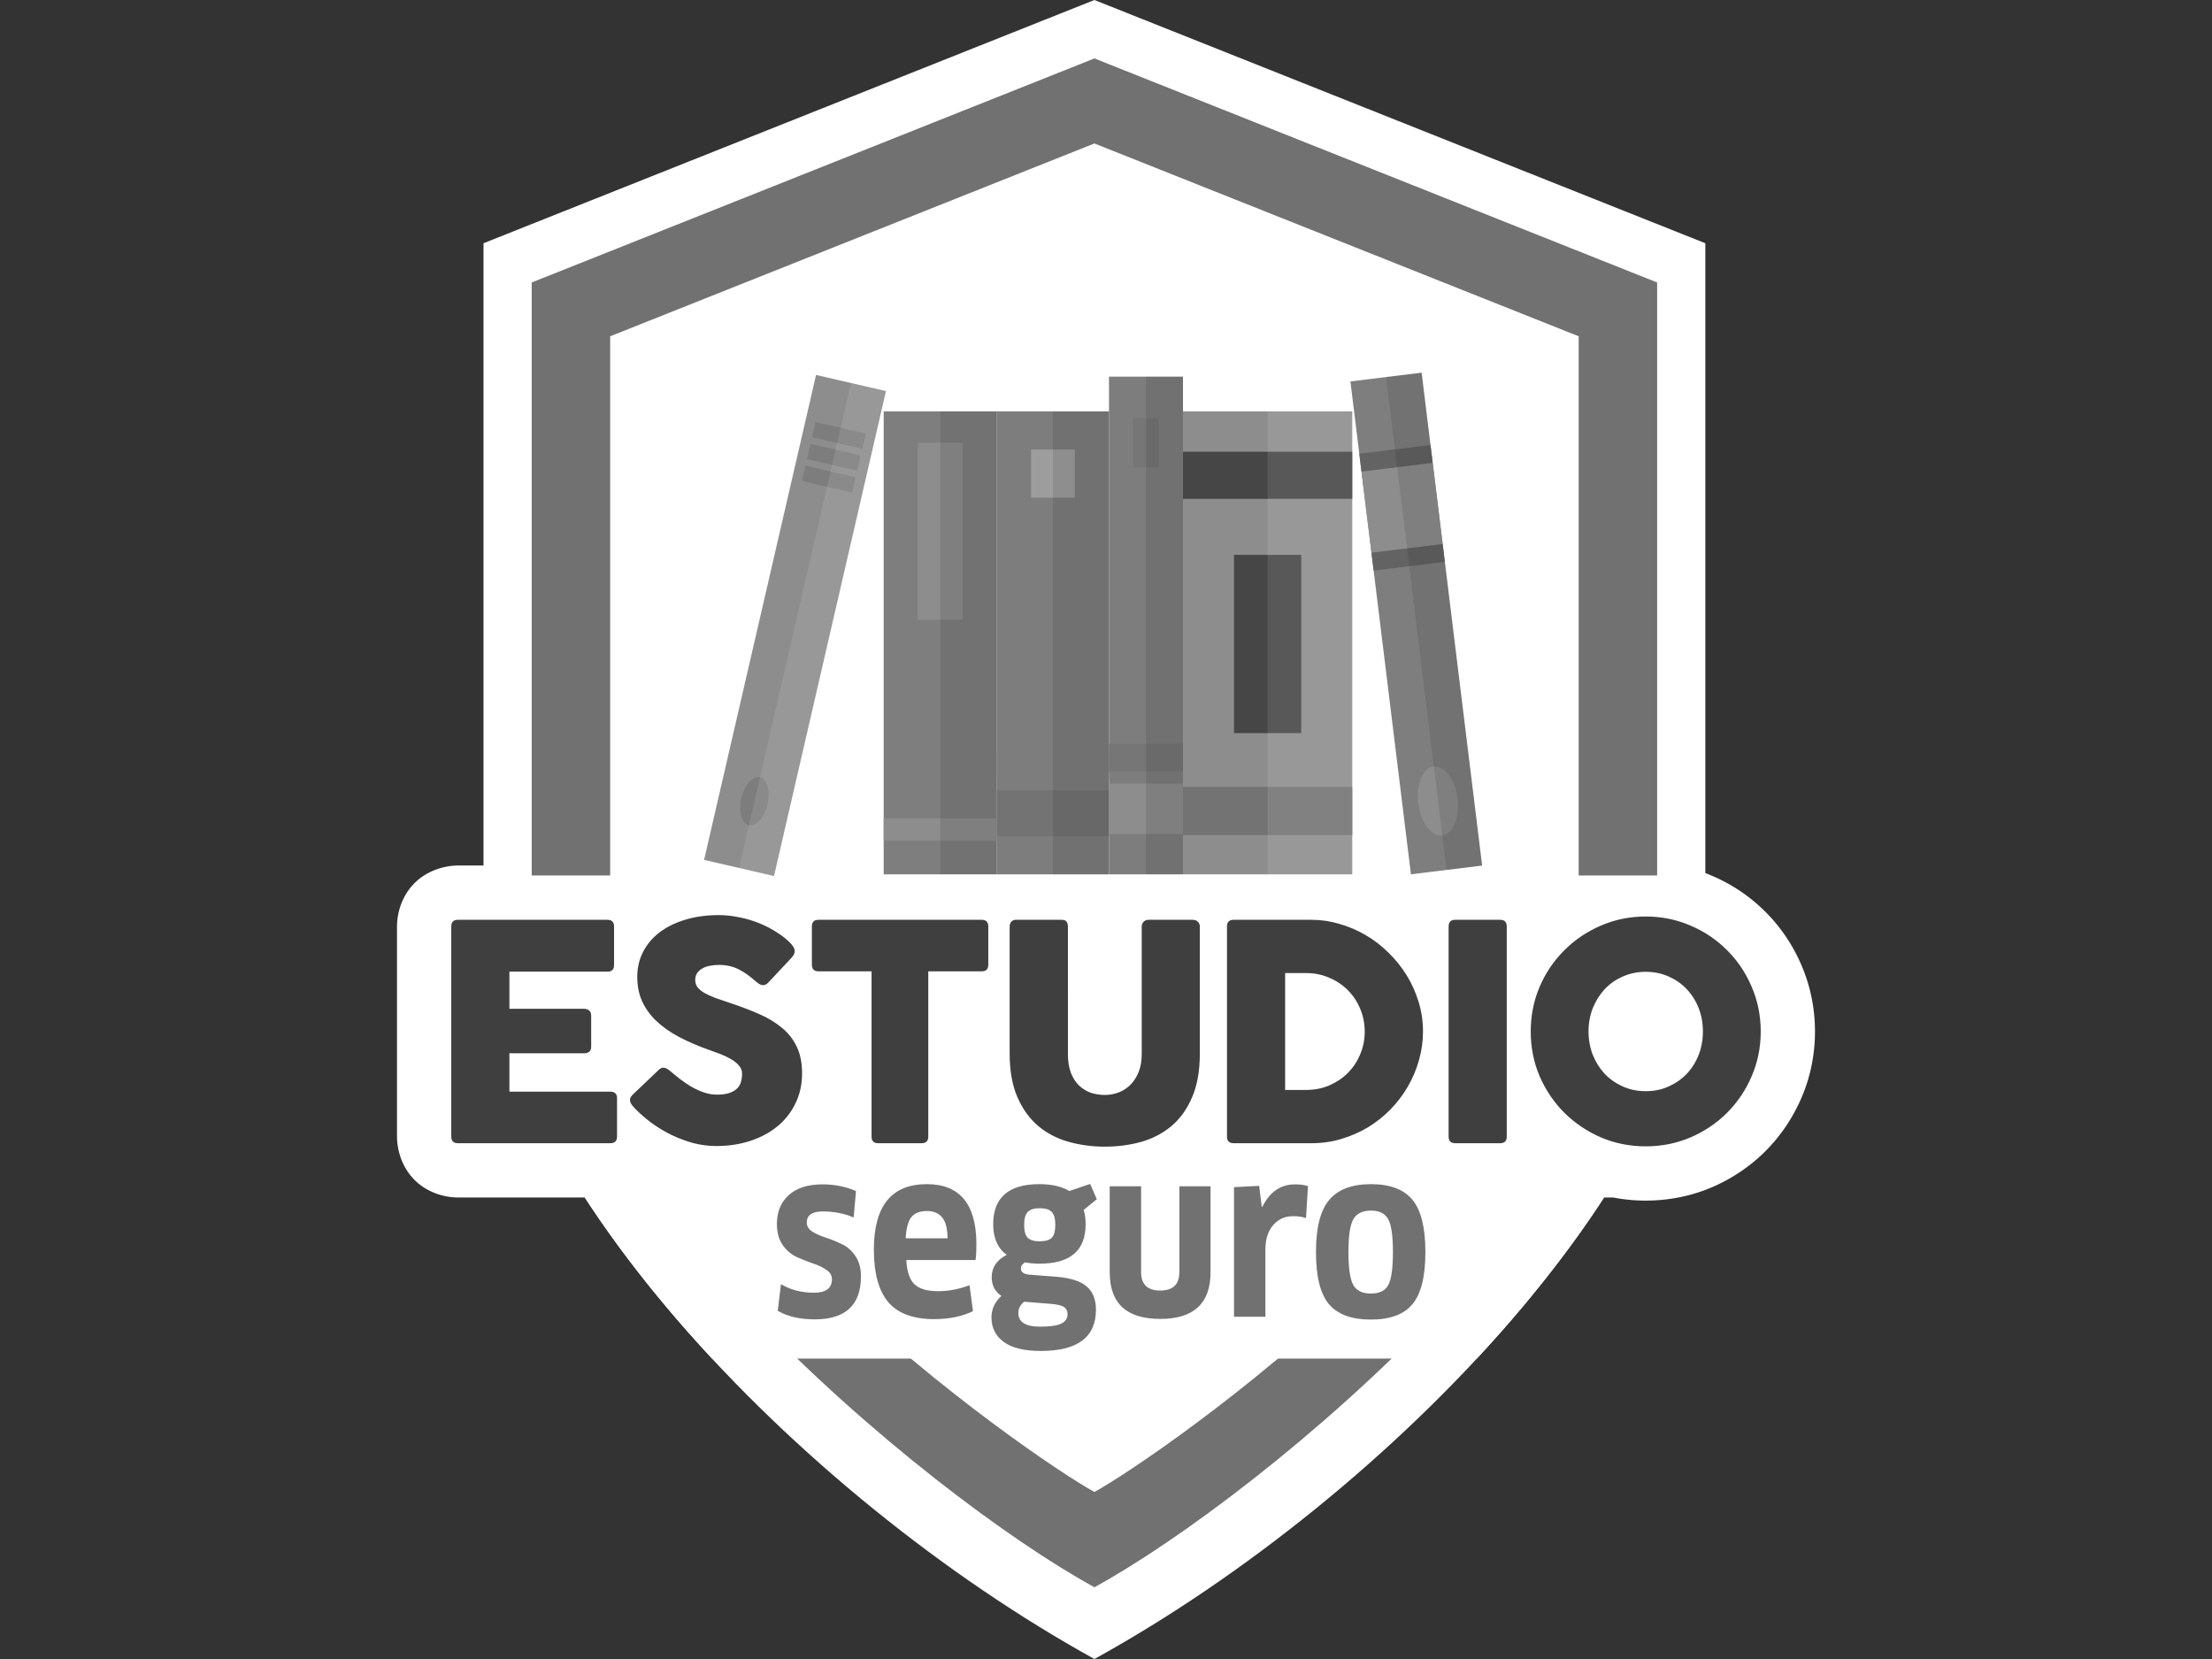 <svg xmlns="http://www.w3.org/2000/svg" viewBox="0 0 800 600" height="600" width="800"><rect x="0" y="0" width="800" height="600" fill="#333333" stroke="none"/><path d="M165.59 313.03c-4.142 0-10.86 1.438-15.826 6.524-4.966 5.086-6.18 11.533-6.18 15.539v75.984c0 4.062 1.319 10.635 6.34 15.659 5.021 5.024 11.6 6.347 15.666 6.347H583.35a62.436 62.436 0 0011.85 1.133c8.194 0 16.365-1.597 23.886-4.796l.114-.048c7.18-3.108 13.768-7.514 19.284-13.03 5.527-5.527 9.954-12.123 13.042-19.316 3.255-7.535 4.888-15.741 4.888-23.968 0-8.218-1.63-16.414-4.879-23.942-3.076-7.212-7.503-13.826-13.055-19.341-5.515-5.552-12.129-9.98-19.34-13.055-7.53-3.25-15.726-4.878-23.942-4.878a61.73 61.73 0 00-12.071 1.19zm429.75 58.057c.086-.004.152 0 .16.014.058.026.117.053.177.078.083.037.083.033.085.03-.004 0-.006 0 0 .007.114.121.153.137.314.549.081.209.18.477.18 1.292 0 .728-.087 1.02-.209 1.34-.105.258-.164.337-.236.412-.048.052-.093.096-.324.202a2.518 2.518 0 01-.287.007c-.18 0-.208-.004-.253-.007v-3.903c.106-.006.262-.017.392-.02z" style="line-height:1.25;-inkscape-font-specification:'Cocogoose Pro, Normal';font-variant-ligatures:normal;font-variant-caps:normal;font-variant-numeric:normal;font-variant-east-asian:normal;text-align:center" font-weight="400" font-size="268.354" font-family="'Cocogoose Pro'" letter-spacing="-12.5" text-anchor="middle" fill="#fff"/><path d="M395.814 0L174.868 87.973v242.838c0 91.381 113.52 209.943 220.946 269.189C503.241 540.754 616.76 422.192 616.76 330.81V87.974z" fill="#fff"/><path d="M395.814 21.13L192.3 102.162V329.41c0 93.002 142.238 211.057 203.514 244.644 61.276-33.588 203.513-151.642 203.513-244.644V102.162zm0 30.759l175.135 69.733V329.41c0 93.002-152.178 197.601-175.135 210.185-22.957-12.584-175.135-117.183-175.135-210.185V121.622z" fill="#717171"/><path d="M174.868 316.622v14.189c0 50.095 34.119 108.358 82.644 160.54h276.605c48.525-52.182 82.643-110.445 82.643-160.54v-14.19z" fill="#fff" paint-order="markers fill stroke"/><path d="M311.374 461.614q0 15.55-16.715 15.55-8.086 0-13.372-3.11l1.166-9.641q5.053 3.11 11.973 3.11 6.453 0 6.453-4.898 0-2.1-2.1-3.421-2.021-1.4-4.975-2.332-2.877-1.011-5.831-2.333-2.877-1.4-4.976-4.354-2.021-3.032-2.021-7.541 0-6.453 4.198-10.34 4.276-3.965 12.362-3.965 6.375 0 12.05 2.41l-.855 9.563q-5.131-2.177-11.195-2.177-5.753 0-5.753 4.043 0 1.943 2.02 3.265 2.022 1.244 4.899 2.177 2.876.933 5.753 2.332 2.876 1.322 4.898 4.276 2.021 2.955 2.021 7.386zm26.44 15.471q-11.273 0-16.56-6.142-5.21-6.22-5.21-18.97 0-23.712 19.127-23.712 17.96 0 17.96 21.769 0 3.42-.312 5.676h-25.034q.31 6.219 2.954 8.785 2.721 2.487 8.474 2.487 5.831 0 11.429-2.177l1.244 9.408q-5.986 2.877-14.072 2.877zm-10.263-29.232h15.161q-.078-5.364-2.021-7.62-1.866-2.253-5.443-2.253-3.887 0-5.675 2.254-1.71 2.177-2.022 7.619zm48.441 9.174q-2.721 0-5.286-.466-1.478.855-1.478 2.254 0 1.866 2.954 2.177l10.03.778q7.463.622 10.806 3.498 3.343 2.877 3.343 8.396 0 14.928-19.903 14.928-9.018 0-13.45-3.265-4.43-3.266-4.43-8.863 0-4.432 3.575-7.775-3.498-2.41-3.498-6.764 0-5.286 5.442-8.085-4.898-3.577-4.898-11.04 0-14.539 16.715-14.539 6.686 0 10.807 2.488l7.541-2.565 2.41 5.52-4.742 3.887q.7 2.254.7 5.209 0 14.227-16.638 14.227zm4.198 14.539l-9.796-.778q-2.099 1.71-2.099 4.043 0 4.976 7.853 4.976 5.597 0 7.774-1.167 2.177-1.088 2.177-3.343 0-1.71-1.244-2.565-1.244-.856-4.665-1.166zm-4.198-34.597q-3.032 0-4.354 1.4-1.244 1.399-1.244 4.586 0 3.421 1.322 4.743 1.4 1.243 4.12 1.243 3.343 0 4.588-1.321 1.243-1.322 1.243-4.665t-1.321-4.665q-1.244-1.321-4.354-1.321zm61.813-7.93v31.098q0 16.87-18.193 16.87-18.27 0-18.27-16.87v-31.098h11.351v31.02q0 6.686 6.92 6.686 6.919 0 6.919-6.686v-31.02zm19.845 47.191H446.3v-46.88l9.096-.467.933 7.542h.233q4.043-8.086 11.818-8.086 2.798 0 4.664.622l-.7 11.584q-1.943-.7-4.664-.7-4.432 0-7.23 3.266-2.8 3.187-2.8 8.863zm53.198-42.293q4.665 5.675 4.665 18.892 0 13.217-4.665 18.814-4.587 5.598-15.083 5.598-10.418 0-15.16-5.598-4.665-5.597-4.665-18.814 0-13.14 4.743-18.815 4.82-5.753 15.16-5.753t15.005 5.676zm-21.38 6.997q-1.788 3.032-1.788 11.895t1.788 11.973q1.788 3.032 6.375 3.032 4.51 0 6.22-3.033 1.71-3.11 1.71-11.972 0-8.863-1.71-11.895-1.71-3.11-6.22-3.11-4.587 0-6.375 3.11z" style="line-height:1.25;-inkscape-font-specification:'ClanOT, Bold Semi-Condensed';font-variant-ligatures:normal;font-variant-caps:normal;font-variant-numeric:normal;font-variant-east-asian:normal;text-align:center" font-weight="700" font-stretch="semi-condensed" font-size="191.773" font-family="ClanOT" text-anchor="middle" fill="#717171"/><path d="M163.21 411.077q0 2.38 2.38 2.38h55.133q2.436 0 2.436-2.38v-13.882q0-2.38-2.436-2.38h-36.49v-13.882h26.914q2.663 0 2.663-2.38v-11.22q0-1.303-.737-1.87-.68-.622-1.926-.622h-26.915v-13.43h35.471q2.38 0 2.38-2.38v-13.938q0-2.437-2.38-2.437H165.59q-2.38 0-2.38 2.437zm66.243-10.369q2.72 2.833 6.062 5.326 3.4 2.493 7.196 4.363 3.854 1.87 7.99 3.003 4.137 1.077 8.33 1.077 6.686 0 12.352-1.87t9.803-5.27q4.193-3.456 6.516-8.329 2.38-4.873 2.38-10.823 0-5.666-1.927-9.632-1.87-3.967-5.326-6.8-3.4-2.89-8.216-4.986-4.76-2.096-10.54-4.023-2.946-.963-5.326-1.813-2.323-.907-3.966-1.814-1.643-.963-2.493-2.04-.85-1.133-.85-2.663 0-1.53.736-2.55.794-1.076 1.984-1.7 1.246-.679 2.776-.906 1.53-.283 3.06-.283 4.023 0 7.139 1.586 3.117 1.587 6.063 4.25.737.623 1.417 1.077.68.396 1.416.396.907 0 1.757-.85l8.33-8.895q1.302-1.304 1.302-2.494 0-1.19-1.133-2.493-2.096-2.323-5.156-4.25-3.003-1.983-6.516-3.4-3.457-1.416-7.253-2.152-3.74-.794-7.423-.794-6.573 0-12.012 1.643-5.383 1.587-9.293 4.533-3.853 2.89-6.006 7.027-2.153 4.136-2.153 9.179 0 4.76 1.7 8.67 1.756 3.909 5.1 7.139 3.342 3.23 8.329 5.893 5.043 2.663 11.558 4.93 1.474.51 3.4 1.246 1.927.737 3.683 1.757 1.757.963 2.947 2.323 1.19 1.303 1.19 3.003 0 1.53-.397 2.946-.34 1.36-1.36 2.38-1.02 1.02-2.777 1.643-1.756.624-4.532.624-2.493 0-4.873-.85-2.38-.85-4.533-2.097-2.153-1.303-4.08-2.776-1.87-1.53-3.4-2.777-.623-.566-1.303-.906-.623-.34-1.247-.34-.85 0-1.643.793l-9.406 8.953q-.68.68-.906 1.303-.17.623 0 1.246.17.567.566 1.133.454.567.964 1.134zm64.174-51.847q0 2.437 2.38 2.437h19.208v59.779q0 2.38 2.38 2.38h15.695q2.437 0 2.437-2.38v-59.779h19.322q2.38 0 2.38-2.437v-13.768q0-2.437-2.38-2.437h-59.043q-2.38 0-2.38 2.437zm92.604-13.768q0-1.02-.453-1.7-.397-.737-1.87-.737h-16.602q-.963 0-1.586.737-.567.736-.567 1.7v45.84q0 9.35 2.776 15.808 2.833 6.46 7.536 10.483 4.76 3.967 10.993 5.723 6.233 1.757 13.089 1.757 6.856 0 13.089-1.7 6.233-1.757 10.936-5.666 4.76-3.967 7.536-10.427 2.833-6.459 2.833-15.978v-45.84q0-.964-.68-1.7-.68-.737-1.983-.737h-15.865q-1.134 0-1.814.737-.68.736-.68 1.7v46.123q0 3.626-1.076 6.403-1.077 2.72-2.89 4.59-1.813 1.87-4.25 2.833-2.436.963-5.156.963-2.607 0-5.043-.794-2.38-.85-4.25-2.606-1.813-1.756-2.946-4.59-1.077-2.833-1.077-6.799zm107.337 38.02q0 4.363-1.643 8.216-1.587 3.797-4.42 6.687-2.833 2.833-6.743 4.532-3.853 1.644-8.386 1.644h-7.593v-42.27h7.593q4.533 0 8.386 1.7 3.91 1.642 6.743 4.532 2.833 2.834 4.42 6.687 1.643 3.853 1.643 8.272zm-49.807 37.964q0 2.38 2.38 2.38h28.218q5.61 0 10.71-1.53 5.156-1.53 9.632-4.193 4.476-2.72 8.16-6.46 3.683-3.796 6.289-8.272 2.607-4.476 4.023-9.52 1.473-5.1 1.473-10.369 0-5.61-1.586-10.766-1.587-5.213-4.363-9.689-2.777-4.476-6.573-8.16-3.797-3.739-8.273-6.346-4.476-2.606-9.462-4.023-4.93-1.473-10.03-1.473H446.14q-2.38 0-2.38 2.437zm80.154 0q0 2.38 2.38 2.38h16.262q2.38 0 2.38-2.38v-75.984q0-2.437-2.38-2.437h-16.262q-2.38 0-2.38 2.437zm29.695-38.02q0 8.612 3.23 16.205 3.286 7.536 8.952 13.203 5.666 5.61 13.202 8.895 7.593 3.23 16.206 3.23t16.205-3.23q7.594-3.286 13.203-8.895 5.666-5.667 8.896-13.203 3.286-7.593 3.286-16.206 0-8.612-3.286-16.205-3.23-7.593-8.896-13.202-5.61-5.667-13.203-8.896-7.592-3.287-16.205-3.287t-16.206 3.287q-7.536 3.23-13.202 8.896-5.666 5.61-8.953 13.202-3.23 7.593-3.23 16.205zm20.908 0q0-4.533 1.53-8.443 1.587-3.91 4.307-6.856 2.776-2.947 6.572-4.59 3.797-1.7 8.273-1.7 4.533 0 8.273 1.7 3.796 1.643 6.573 4.59 2.776 2.946 4.306 6.856 1.53 3.91 1.53 8.442 0 4.477-1.53 8.443-1.53 3.91-4.306 6.857-2.777 2.89-6.573 4.589-3.74 1.7-8.273 1.7-4.476 0-8.273-1.7-3.796-1.7-6.572-4.59-2.72-2.946-4.307-6.856-1.53-3.966-1.53-8.443z" style="line-height:1.25;-inkscape-font-specification:'Cocogoose Pro, Normal';font-variant-ligatures:normal;font-variant-caps:normal;font-variant-numeric:normal;font-variant-east-asian:normal;text-align:center" font-weight="400" font-size="268.354" font-family="'Cocogoose Pro'" letter-spacing="-12.5" text-anchor="middle" fill="#3f3f3f"/><path fill="#7e7e7e" paint-order="markers fill stroke" d="M319.598 148.784h40.946v167.432h-40.946z"/><path fill="#8d8d8d" paint-order="markers fill stroke" d="M331.963 160.135h16.216v64.054h-16.216zm-12.365 135.811h40.946v8.108h-40.946z"/><path opacity=".1" paint-order="markers fill stroke" d="M340.07 148.784h20.474v167.432H340.07z"/><path fill="#7d7d7d" paint-order="markers fill stroke" d="M360.544 148.784h40.54v167.432h-40.54z"/><path fill="#9d9d9d" paint-order="markers fill stroke" d="M372.909 162.568h15.81V180h-15.81z"/><path fill="#7d7d7d" paint-order="markers fill stroke" d="M360.544 272.027h40.54v9.324h-40.54z"/><path fill="#737373" paint-order="markers fill stroke" d="M360.544 285.81h40.54v16.622h-40.54z"/><path opacity=".1" paint-order="markers fill stroke" d="M380.814 148.784h20.27v167.432h-20.27z"/><path fill="#7d7d7d" paint-order="markers fill stroke" d="M401.084 136.216h26.757v180h-26.757z"/><path fill="#767676" paint-order="markers fill stroke" d="M409.8 151.216h9.325v17.838H409.8zm-8.716 117.73h26.757v10.04h-26.757z"/><path fill="#8d8d8d" paint-order="markers fill stroke" d="M401.084 283.378h26.757v18.244h-26.757z"/><path opacity=".1" paint-order="markers fill stroke" d="M414.463 136.216h13.378v180h-13.378z"/><path fill="#8d8d8d" paint-order="markers fill stroke" d="M427.841 148.784h61.216v167.432h-61.216z"/><path fill="#464646" paint-order="markers fill stroke" d="M427.841 163.378h61.216v17.027h-61.216zm18.446 37.298h24.324v64.46h-24.324z"/><path fill="#737373" paint-order="markers fill stroke" d="M427.841 284.595h61.216v17.432h-61.216z"/><path opacity=".1" fill="#fff" paint-order="markers fill stroke" d="M458.45 148.784h30.607v167.432H458.45z"/><path fill="#8d8d8d" paint-order="markers fill stroke" d="M295.136 135.605l25.28 5.836-40.49 175.387-25.281-5.837z"/><path fill="#7d7d7d" paint-order="markers fill stroke" d="M294.952 152.62l18.17 4.196-1.276 5.53-18.17-4.195zm-1.824 7.901l18.17 4.196-1.276 5.53-18.17-4.195zm-1.824 7.9l18.17 4.196-1.276 5.53-18.17-4.195z"/><ellipse cx="331.049" cy="221.008" rx="4.865" ry="8.919" transform="rotate(13)" fill="#7d7d7d" paint-order="markers fill stroke"/><path opacity=".1" fill="#fff" paint-order="markers fill stroke" d="M307.776 138.523l12.64 2.918-40.49 175.387-12.64-2.918z"/><path fill="#7e7e7e" paint-order="markers fill stroke" d="M488.395 137.949l25.753-3.162 21.887 178.256-25.753 3.162z"/><path fill="#8d8d8d" paint-order="markers fill stroke" d="M492.397 170.542l25.753-3.162 3.606 29.374-25.753 3.162z"/><path fill="#636363" paint-order="markers fill stroke" d="M491.606 164.104l25.753-3.162.79 6.438-25.752 3.162zm4.397 35.812l25.753-3.162.79 6.438-25.752 3.162z"/><ellipse ry="12.546" rx="7.166" cy="350.9" cx="480.863" transform="rotate(-7)" fill="#8d8d8d" paint-order="markers fill stroke"/><path opacity=".1" paint-order="markers fill stroke" d="M501.271 136.368l12.877-1.581 21.887 178.256-12.877 1.58z"/></svg>